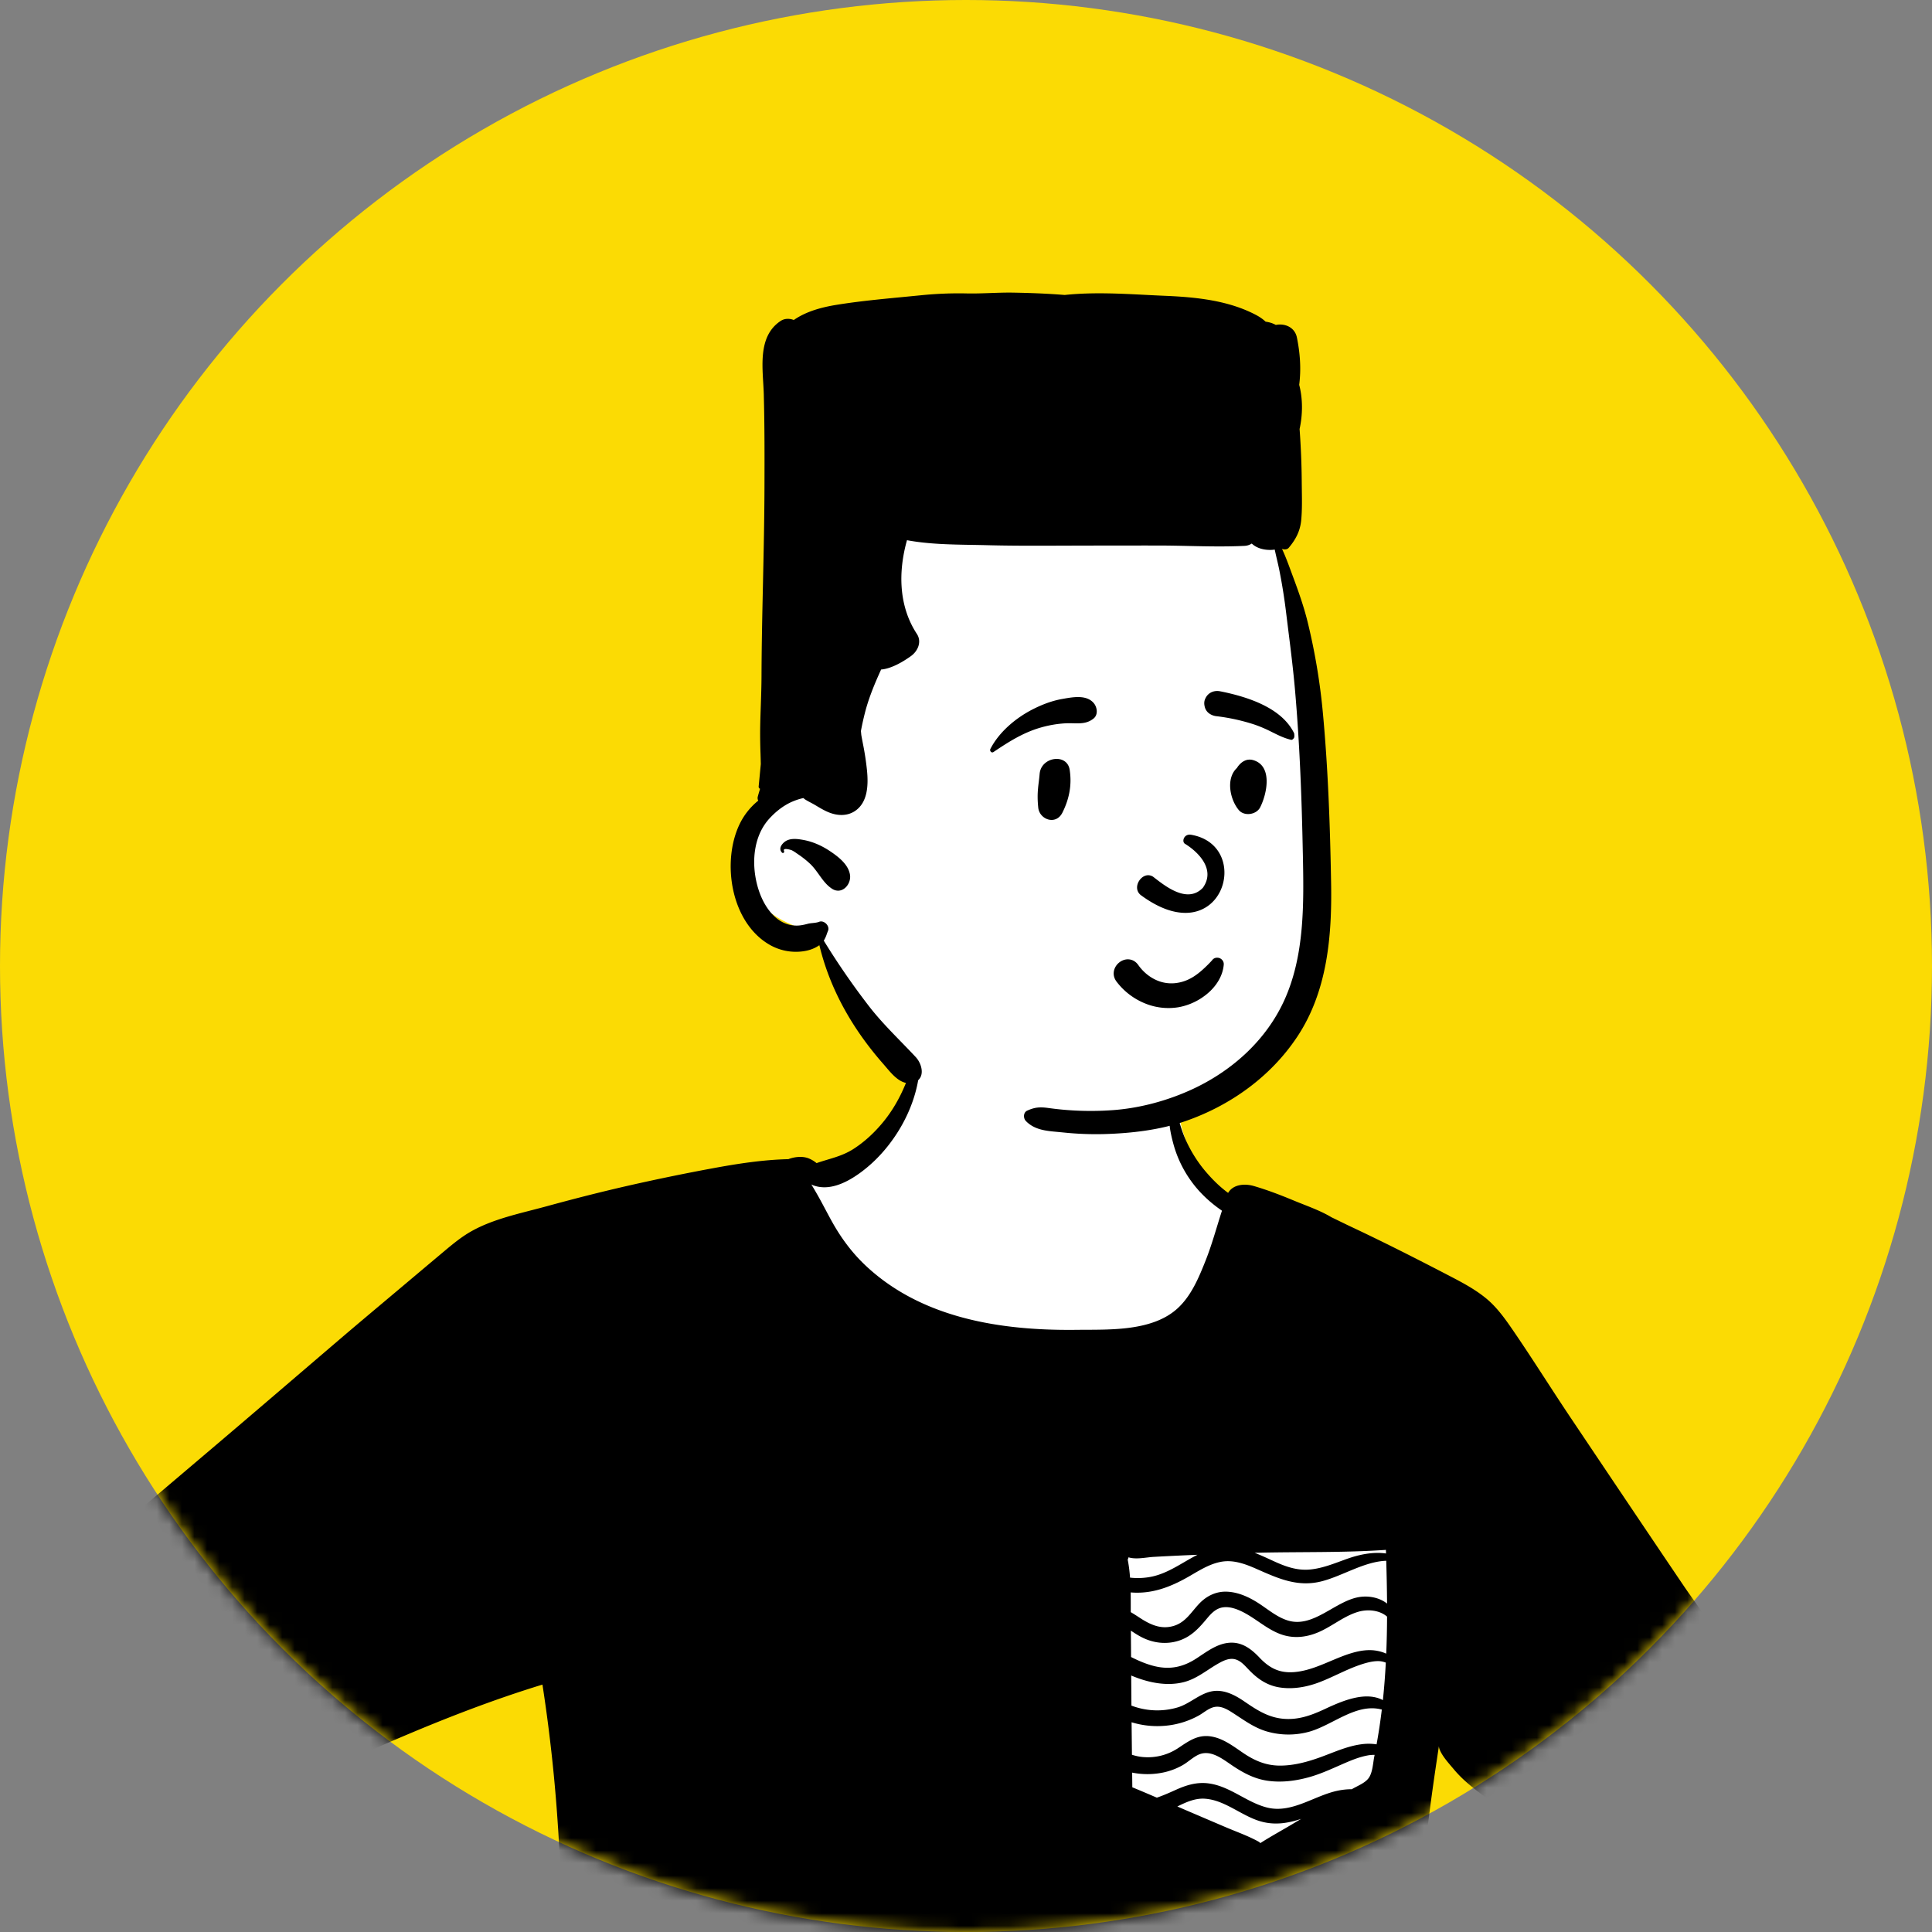 <svg xmlns="http://www.w3.org/2000/svg" width="154" height="154" fill="none"><rect width="100%" height="100%" fill="#808080" stroke="none"/><circle cx="77" cy="77" r="77" fill="#fbdb04"/><mask id="a" width="154" height="154" x="0" y="0" maskUnits="userSpaceOnUse"><circle cx="77" cy="77" r="77" fill="#fff"/></mask><g fill-rule="evenodd" clip-rule="evenodd" mask="url(#a)"><path fill="#fff" d="M75.255 80.338c7.067-.506 16.757.896 18.801 8.957.634 2.933 1.883 4.221 3.982 6.14 13.32 17.055-33.154 19.922-35.544 3.29-5.033 1.834-10.512 2.223-15.548 4.076-2.731 1.01-5.208 2.602-7.581 4.268-9.679 6.876-19.22 13.949-28.864 20.876 3.732 1.719 10.827 8.283 7.936 12.693-.674.86-1.673 1.452-2.558 2.08l-.466.333c-1.003.719-2.692 1.945-3.626 2.611l-.172.126-.213.153c6.735 9.85 14.617 18.938 23.36 27.053.744.692.44 2.24-.638 2.42l-1.284.189c-4.145.604-8.368 1.147-12.545.819-4.067-.442-6.519-4.045-9.3-6.654a170.54 170.54 0 01-15.43-18.133l-.098-.135c-1.465-2.004-3.41-4.051-3.553-6.638-.26-.777.424-1.892 1.08-2.422l.224-.324c3.521-5.065 7.506-9.951 12.499-13.619a1.771 1.771 0 01.734-1.484l20.865-15.105c5.384-3.707 10.387-8.062 16.223-11.055 5.966-2.874 12.7-2.987 18.814-5.386.13-1.728 3.763-2.17 3.648-1.903 3.834-2.314 5.807-5.068 6.416-7.6.608-2.53-.148-4.839 2.838-5.626zm51.597 54.232c6.452-9.712 12.602 1.033 15.288 7.509 3.173 8.863-3.399 19.765-7.644 27.405-1.564 2.121-3.621 6.597-6.377 6.921-6.944-.028-13.898-.517-20.846-.663-4.486-1.113 1.808-7.858 6.157-5.395 1.317.493 1.975 1.99 3.26 2.47.468.1.5-.109.691-.575l.027-.066c.339-.806.668-1.618 1.002-2.427 2.829-6.969 5.82-13.877 8.793-20.781.636-1.499-.255-2.734-1.413-3.627-.887-.73-4.699-2.513-1.108-1.728-1.383-3.212.279-6.471 2.17-9.043zm-16.018-13.294c.622-.078 1.419.549 1.515 1.155.792 5.029-.091 10.001-1.149 14.921l-.195.9c-.39 1.795-.826 3.624-1.8 5.197-.993 1.605-2.496 2.814-4.222 3.55-5.535 2.206-12.42.024-16.491-4.101-2.605-3.57-.315-8.054.122-11.967-.413-1.054-.566-2.273-.805-3.36l-.029-.13-.928-4.055c-.205-.894.447-2.118 1.517-1.995a94.37 94.37 0 0022.465-.115z"/><path fill="#000" d="M136.903 133.3c-.022-.101.098-.177.175-.102 1.314 1.266 2.241 2.884 3.259 4.384.97 1.428 2.025 2.801 2.748 4.377.671 1.466 1.105 2.952 1.234 4.562.129 1.599-.038 3.201-.32 4.775-.555 3.102-1.74 6.039-3.042 8.892-1.265 2.773-2.694 5.468-4.204 8.113l-.541.945a80.221 80.221 0 01-2.042 3.411c-.889 1.387-1.7 2.818-2.873 3.974-.832.824-2.401 0-2.021-1.176.164-.513.293-.995.549-1.471.193-.362.412-.714.618-1.071.411-.714.818-1.431 1.228-2.145.863-1.501 1.772-2.974 2.627-4.48 1.483-2.612 2.883-5.272 4.121-8.01l.146-.324c1.139-2.535 2.219-5.161 2.719-7.904.527-2.89.055-5.613-.971-8.329a68.72 68.72 0 00-1.748-4.146l-.119-.261c-.599-1.305-1.234-2.604-1.543-4.014zm-63.77-49.983c.012-.051.099-.055.107 0 .369 2.454-.452 5.05-1.789 7.09-.73 1.116-1.63 2.122-2.69 2.931l-.082.063c-1.083.81-2.547 1.592-3.892 1.067a.855.855 0 01-.118-.056c.151.235.291.481.433.728.423.734.802 1.494 1.215 2.234.737 1.325 1.616 2.51 2.726 3.546 4.44 4.146 10.675 5.131 16.53 5.084l.413-.004c2.572-.018 5.936.114 7.921-1.749 1.067-1 1.655-2.422 2.186-3.756.521-1.309.878-2.66 1.311-3.99-.904-.62-1.734-1.378-2.386-2.264a9.163 9.163 0 01-1.49-3.069l-.044-.165c-.229-.884-.46-2.053-.09-2.888.042-.096.2-.09.245 0 .199.4.237.85.36 1.277.142.497.302.99.514 1.461.41.912.951 1.779 1.6 2.538.537.628 1.118 1.206 1.781 1.69.392-.675 1.3-.766 2.06-.544 1.018.298 2.023.68 3.005 1.084l.196.081c.971.403 2.068.774 2.977 1.323.552.264 1.081.529 1.579.763 2.481 1.166 4.925 2.403 7.358 3.664l.521.271c1.02.531 2.03 1.067 2.917 1.808.902.753 1.603 1.784 2.261 2.75 1.506 2.208 2.924 4.48 4.413 6.7 3.005 4.48 6.011 8.96 9.034 13.43.731 1.082 1.556 2.137 2.212 3.265.628 1.078.611 2.185.488 3.388l-.023.221c-.235 2.206-.638 4.326-1.876 6.218-1.948 2.975-5.017 4.828-8.264 6.104.397.295.769.614 1.242.817.727.311 1.503.471 2.289.536.839.067 1.785-.142 2.465.428.272.228.28.776 0 1.004-.654.534-1.498.381-2.294.291l-.048-.005c-.739-.082-1.467-.219-2.162-.49a5.837 5.837 0 01-.505-.225c.005.014.008.031.005.05-.119.908-.376 1.766-.647 2.633l-.172.55a336.114 336.114 0 01-1.067 3.363c-.692 2.132-1.446 4.244-2.202 6.354l-.653 1.82c-.67 1.867-1.349 3.732-2.099 5.568-.464 1.133-.93 2.266-1.395 3.398-.454 1.106-.832 2.3-1.396 3.352-.464.867-1.728.247-1.525-.644.266-1.169.767-2.328 1.151-3.465.39-1.155.772-2.31 1.168-3.462.69-2.001 1.453-3.975 2.221-5.947l.761-1.955a193.482 193.482 0 012.308-5.72l.088-.207c.838-1.978 1.704-4.202 3.227-5.734a.122.122 0 01.075-.035 4.908 4.908 0 01-1.032-.74l-.016-.015c-.121-.129-.625-.765-.787-1.146-.21.075-.421.147-.632.218-.367.124-.672.035-.886-.161l-.409.253c-.438.267-.908.52-1.391.533-.608.016-1.086-.32-1.412-.815-.292-.443-.466-.922-.836-1.318-.364-.39-.785-.719-1.216-1.033l-.507-.369c-.93-.68-1.832-1.366-2.581-2.264-.377-.453-.882-.991-1.111-1.535a.908.908 0 01-.078-.3l-.152 1.021c-.72 4.784-1.3 9.602-1.486 14.44-.091 2.386-.132 4.775-.025 7.163.053 1.193.14 2.384.259 3.572.06.596.122 1.19.194 1.783l.017.137c.021.182.034.358.019.525.579.285.912 1.008 1.144 1.572.177.429.04.847-.245 1.149.34.309.643.673.897 1.089.052.085-.059.151-.125.098a6.27 6.27 0 00-1.336-.815 1.232 1.232 0 01-.762.051 1.258 1.258 0 01-.668-.481 5.278 5.278 0 00-3.915.882 5.192 5.192 0 00-.688.584c-.037.037-.076.085-.114.131l.262.1c.108.041.197.073.231.08.228.047.46.072.692.092l.347.028c1.334.111 2.665.148 3.905.706.261.118.17.52-.076.587-.906.246-1.805.226-2.727.161l-.198-.015c-.858-.066-1.779-.062-2.615-.299.2.548-.072 1.264-.909 1.376-2.512.334-5.039.176-7.554-.045-2.54-.224-5.077-.436-7.623-.569-8.236-.434-16.484-.351-24.728-.233l-4.658.068c-3.715.052-7.43.093-11.145.064l-1.739-.016c-.735-.007-1.47-.016-2.204-.038l-.44-.014c-.875-.032-2.033.1-2.793-.418-.627-.427-.766-1.21-.388-1.841.11-.182.26-.344.416-.502.321-2.747.502-5.508.686-8.267.64-9.656.266-19.262-1.21-28.82-3.962 1.211-7.864 2.73-11.665 4.36a177.681 177.681 0 00-6.123 2.755c-1.846.877-3.7 1.972-5.67 2.541-.18.159-.43.235-.653.164l-.029-.01h-.001a.865.865 0 01-.65-.115l-.134-.082-.067-.043c-.694-.437-1.392-.976-1.884-1.635-.596.553-1.238 1.061-1.869 1.575-.685.558-1.367 1.12-2.044 1.686-.269.226-.565.44-.802.7l-.034.038-.016.019c1.026.664 1.924 1.672 2.729 2.548.864.94 1.699 1.911 2.526 2.885l.801.945c5.665 6.692 11.387 13.626 18.721 18.544 1.16.778.054 2.671-1.097 1.877-2.179-1.501-4.24-3.168-6.22-4.922-3.47-3.072-6.59-6.517-9.514-10.108a178.194 178.194 0 01-4.321-5.553l-.478-.635a90.596 90.596 0 01-1.875-2.568l-.127-.182c-.531-.767-1.096-1.629-1.439-2.513-.132.134-.28.245-.498.33-.371.145-.827-.16-.918-.522-.221-.879.543-1.402 1.165-1.869a95.756 95.756 0 012.294-1.649l.275-.195c.964-.683 1.933-1.385 2.982-1.925a.625.625 0 01.114-.116l.148-.116a50.74 50.74 0 00-4.163-5.838 50.234 50.234 0 00-3.675-3.974l-.582-.564c-.88-.85-1.797-1.714-2.774-2.453l-.306.347c-.409.462-.821.921-1.258 1.355-.858.854-1.705 1.725-2.548 2.596-1.4 1.449-2.753 2.943-4.101 4.439l-.674.747c-1.404 1.559-2.908 3.089-4.185 4.755l-.063.084c-.558.748-.954 1.575-.695 2.525.25.915.844 1.727 1.356 2.518l.05.079c2.09 3.257 4.33 6.431 6.729 9.469 4.803 6.084 10.283 11.85 16.821 16.079.906.587.06 2.044-.848 1.451-3.819-2.497-7.326-5.496-10.553-8.716-2.963-2.956-5.647-6.211-8.163-9.551a101.647 101.647 0 01-3.527-4.995c-1.092-1.651-2.355-3.35-3.147-5.171-.415-.958-.568-1.995-.228-3.004.312-.928.928-1.698 1.57-2.423l.06-.067a278.112 278.112 0 014.487-4.914 101.605 101.605 0 014.729-4.716 33.7 33.7 0 014.021-3.231 9.704 9.704 0 00-.386-.262c-.396-.258-.496-.811-.149-1.161.95-.96 2.045-1.794 3.075-2.667l2.904-2.465 5.911-5.016c3.54-3.003 7.059-6.027 10.586-9.043 1.471-1.257 2.956-2.499 4.436-3.744l2.631-2.215 1.287-1.08c.66-.553 1.333-1.1 2.082-1.52 1.764-.992 3.885-1.42 5.828-1.946l.13-.035c2.18-.597 4.371-1.158 6.575-1.659 2.206-.5 4.422-.957 6.646-1.369 2-.371 4.047-.69 6.086-.738.505-.192 1.14-.26 1.638-.054.206.086.42.211.611.37.998-.351 1.981-.519 2.913-1.112.93-.591 1.753-1.369 2.446-2.225 1.431-1.774 2.18-3.869 2.684-6.058zm22.92 60.059c-.79-.055-1.501.271-2.207.619.397.173.795.344 1.193.514l2.647 1.131c.875.373 1.8.697 2.632 1.156a.455.455 0 01.142.119c.864-.553 1.778-1.047 2.654-1.573l.604-.36c-1.044.349-2.113.525-3.246.196-1.51-.436-2.822-1.69-4.419-1.802zm2.165-2.651l-.142-.097c-.766-.526-1.68-1.202-2.612-.729-.438.222-.798.582-1.23.822a5.408 5.408 0 01-1.397.54 6.195 6.195 0 01-2.593.034l.013 1.17c.655.27 1.306.547 1.956.827.423-.145.83-.318 1.257-.509l.288-.129c.824-.371 1.655-.618 2.565-.501 1.714.22 3.008 1.494 4.647 1.919 2.009.522 3.821-.978 5.719-1.348.313-.062.636-.098.956-.104h.107l.047-.028c.409-.24 1.02-.469 1.304-.872.31-.438.336-1.171.438-1.684l.03-.156c-.179 0-.361.009-.545.044-.58.106-1.125.312-1.665.541-1.021.434-2.019.928-3.094 1.216-1.053.284-2.152.418-3.236.261-1.058-.153-1.937-.63-2.813-1.217zm.165-4.114l-.158-.102c-.42-.268-.9-.545-1.412-.446-.459.088-.852.453-1.252.678a6.737 6.737 0 01-2.86.833 6.977 6.977 0 01-2.502-.292l.028 2.59c.294.094.598.161.918.185a4.35 4.35 0 002.736-.697l.412-.274c.706-.464 1.368-.832 2.302-.663.925.168 1.7.761 2.457 1.278l.124.083c.868.574 1.748.944 2.813.953 1.15.009 2.287-.311 3.358-.705 1.063-.39 2.073-.858 3.21-1.002a4.155 4.155 0 011.171.012 47.276 47.276 0 00.417-2.772c-2.016-.543-3.879 1.213-5.752 1.755a6.2 6.2 0 01-3.356.006c-1.006-.28-1.796-.863-2.654-1.42zm.005-4.363c-.43-.083-.856.116-1.222.32-.934.518-1.74 1.239-2.798 1.512-1.36.35-2.849.048-4.2-.525l.018 2.4c.255.096.515.174.781.235a5.737 5.737 0 002.88-.085c.95-.278 1.678-1.029 2.63-1.264.974-.24 1.892.228 2.677.76l.236.161c.897.609 1.767 1.138 2.889 1.241 1.187.11 2.218-.262 3.279-.754l.246-.115c1.343-.617 3.086-1.319 4.426-.617.105-.996.181-1.992.233-2.99a1.733 1.733 0 00-.596-.12c-.525-.002-1.077.164-1.567.336-1.071.379-2.068.942-3.128 1.347-1.005.385-2.118.585-3.19.413-.994-.16-1.739-.679-2.425-1.391l-.1-.105c-.301-.32-.623-.672-1.069-.759zm.787-3.699c-.497-.262-1.101-.506-1.676-.429-.547.072-.913.444-1.25.841l-.183.218c-.603.714-1.198 1.315-2.128 1.609-.964.303-1.987.185-2.883-.26-.32-.158-.616-.354-.913-.548l.016 2.102c.595.296 1.2.564 1.866.726 1.228.299 2.27.078 3.32-.599l.11-.072c.792-.52 1.602-1.138 2.579-1.196.953-.057 1.668.471 2.296 1.118l.073.077c.792.835 1.592 1.243 2.769 1.146 1.142-.093 2.21-.597 3.256-1.032l.095-.039c.956-.393 2.059-.797 3.109-.647.251.036.576.113.866.249.042-.983.062-1.967.066-2.953-.597-.517-1.525-.603-2.272-.391-1.17.332-2.127 1.189-3.244 1.654-.991.412-2.023.504-3.034.114-1.043-.403-1.861-1.171-2.838-1.688zm11.322-4.14c-1.748.061-3.458 1.198-5.127 1.632-1.864.483-3.385-.176-5.046-.909l-.214-.094c-.853-.374-1.768-.71-2.712-.558-.921.151-1.735.661-2.527 1.122l-.151.087c-1.442.821-2.91 1.384-4.594 1.243.009.529.005 1.056.006 1.573.277.158.543.337.796.5l.09.058c.803.502 1.63.832 2.588.522.924-.3 1.359-1.105 1.994-1.768.583-.609 1.345-.979 2.198-.944.918.037 1.786.442 2.545.936.759.494 1.492 1.133 2.38 1.381 1.992.553 3.697-1.554 5.581-1.882.79-.138 1.662.037 2.259.514a144.205 144.205 0 00-.066-3.413zm-15.044-.477c-.247.009-.493.02-.74.03-.91.04-1.822.085-2.734.136-.63.034-1.407.228-2.026.036a.993.993 0 01-.064.183c.093.466.151.949.187 1.436a5.522 5.522 0 001.716-.076c1.353-.281 2.451-1.135 3.66-1.745zm15.018-.391c-3.329.229-6.683.15-10.017.222l-.4.01-.047.001c.382.148.762.318 1.14.491l.377.173c.893.411 1.802.747 2.802.675 1.071-.078 2.08-.515 3.081-.869.955-.337 2.055-.564 3.073-.416l-.009-.287z"/><path fill="#fff" d="M82.879 33.635c7.479 0 18.426 4.996 19.249 9.803.97 5.665 3.125 26.965 1.952 33.936-1.173 6.97-5.748 12.12-15.863 12.12-10.116 0-17.666-5.518-19.4-7.413-1.733-1.895-3.834-7.791-3.834-7.791s-5.538-.94-5.564-5.356c-.025-4.417 2.783-5.782 2.783-5.782s-1.516-18.322 1.67-22.86c3.184-4.538 11.528-6.657 19.007-6.657z"/><path fill="#000" d="M105.46 56.968c.409 4.452.563 8.943.642 13.413.077 4.235-.296 8.652-2.708 12.272-2.108 3.168-5.32 5.468-8.896 6.709-2.035.707-4.288.97-6.438 1.034a24.975 24.975 0 01-3.327-.129l-.418-.04c-.935-.083-1.862-.165-2.543-.872-.215-.222-.212-.68.105-.825.605-.275 1.014-.304 1.677-.213a24.366 24.366 0 005.217.167c2.179-.167 4.407-.783 6.386-1.715 3.102-1.466 5.766-3.867 7.205-7.017 1.649-3.607 1.566-7.779 1.489-11.663l-.004-.16c-.085-4.308-.245-8.604-.619-12.898-.141-1.624-.343-3.24-.546-4.856l-.169-1.366a44.382 44.382 0 00-.523-3.286c-.064-.329-.14-.655-.216-.98-.057-.246-.114-.49-.166-.736a2.166 2.166 0 01-.27.026c-.55.019-1.152-.115-1.56-.507a1.143 1.143 0 01-.596.186c-1.464.072-2.943.04-4.42.008-.805-.018-1.61-.035-2.412-.036a1944.776 1944.776 0 00-7.873.011c-1.929.007-3.86.014-5.787-.037-.409-.011-.82-.018-1.232-.025-1.725-.03-3.476-.06-5.162-.373-.702 2.496-.677 5.238.786 7.467.414.629.078 1.37-.46 1.762-.551.4-1.541 1.015-2.388 1.078l-.1.221-.147.33c-.404.921-.768 1.849-1.023 2.824a22.248 22.248 0 00-.34 1.529l.026.269.002.025v.004l.017.103.035.19c.037.195.073.39.112.583.123.626.217 1.257.285 1.891.122 1.16.11 2.667-1.02 3.354-.604.367-1.329.33-1.968.082-.356-.137-.668-.322-.99-.513l-.199-.118a9.655 9.655 0 00-.316-.172 6.555 6.555 0 01-.393-.219 1.4 1.4 0 01-.18-.137 4.934 4.934 0 00-1.08.377c-.629.312-1.18.764-1.65 1.283-.996 1.106-1.295 2.663-1.156 4.109.13 1.345.659 2.89 1.722 3.786.462.39 1.039.618 1.649.611.3-.003.577-.066.867-.142.123-.033.26-.047.395-.061.179-.019.357-.038.507-.097.39-.157.873.321.714.714a6.418 6.418 0 00-.097.253 2.49 2.49 0 01-.242.533 59.46 59.46 0 003.556 5.164c.806 1.05 1.713 1.981 2.623 2.917.384.395.769.79 1.147 1.196.563.603.797 1.792-.221 2.05-.896.229-1.591-.592-2.144-1.244a12.823 12.823 0 00-.214-.25c-2.417-2.75-4.244-5.907-5.099-9.472-.385.275-.828.423-1.294.488a4.197 4.197 0 01-2.682-.526c-3.082-1.78-3.828-6.59-2.384-9.606a5.424 5.424 0 011.489-1.877.436.436 0 01-.037-.324c.056-.208.117-.414.181-.62a.179.179 0 01-.112-.19c.05-.503.097-1.004.145-1.506l.026-.274c-.005-.272-.014-.544-.022-.815a43.414 43.414 0 01-.03-1.877c.007-.668.03-1.335.053-2.003.026-.768.052-1.536.055-2.304.008-2.489.063-4.975.118-7.462.055-2.52.11-5.04.118-7.562.007-2.45.013-4.904-.052-7.352l-.001-.051-.001-.046c-.008-.3-.028-.617-.047-.941-.108-1.791-.231-3.835 1.39-4.909.315-.208.707-.21 1.05-.076.985-.686 2.22-1.017 3.402-1.208 1.742-.282 3.495-.45 5.25-.619l1.539-.15a29.706 29.706 0 013.618-.14c.62.013 1.243-.01 1.868-.032.589-.02 1.18-.042 1.767-.033 1.375.023 2.761.074 4.141.187l.098-.009.097-.01c2.091-.2 4.18-.094 6.27.012.505.026 1.011.052 1.517.073 2.474.104 5.086.36 7.307 1.544.285.152.527.325.734.518.289.04.565.123.813.26.715-.144 1.513.177 1.682 1.007.247 1.216.34 2.442.193 3.676l-.006.048-.005.043c.299 1.144.279 2.394.031 3.522.104 1.426.164 2.856.172 4.284l.008.65c.011.777.022 1.559-.05 2.328-.081.866-.437 1.55-.997 2.208-.106.124-.284.145-.433.115a.616.616 0 01-.102-.031c.277.593.506 1.215.73 1.825l.149.402c.434 1.168.856 2.355 1.155 3.565a49.86 49.86 0 011.237 7.426zM63.486 68.006a2.673 2.673 0 00-.388-.238c-.017-.008-.739-.243-.6.067.048.103-.075.217-.164.126-.25-.254-.11-.56.128-.786.43-.41 1.073-.315 1.602-.218.735.136 1.449.458 2.068.87.666.444 1.49 1.06 1.621 1.901.12.774-.65 1.627-1.44 1.109-.43-.281-.73-.699-1.03-1.117-.215-.299-.43-.598-.692-.85a7.53 7.53 0 00-.999-.791l-.106-.073z"/><path fill="#000" d="M91.25 79.974a5.372 5.372 0 01-2.254-1.735c-.2-.267-.253-.55-.21-.809.047-.29.219-.554.453-.73.235-.178.53-.265.814-.22.247.038.493.174.688.454l.04.056c.344.465.791.847 1.301 1.092a2.924 2.924 0 001.61.283c1.083-.122 1.83-.708 2.623-1.504.099-.1.197-.204.296-.31a.47.47 0 01.245-.188.534.534 0 01.605.207c.06.089.095.2.084.326-.072.825-.504 1.561-1.116 2.14a4.961 4.961 0 01-2.43 1.24 4.925 4.925 0 01-2.75-.302zm3.19-12.724c.995.605 2.51 2.015 1.44 3.515-1.259 1.322-3.072-.194-3.966-.88-.829-.531-1.76.835-.99 1.456 6.456 4.782 9.077-3.933 4.02-4.802-.557-.096-.764.524-.504.711zm-11.57-5.563c.11-1.365 2.187-1.675 2.394-.324.185 1.21-.033 2.32-.578 3.41-.52 1.04-1.828.555-1.927-.393-.132-1.27.043-1.844.11-2.693zm15.814-.604c.29-.38.708-.639 1.21-.493 1.565.458 1.103 2.681.553 3.764-.298.587-1.264.736-1.7.219-.712-.844-1.052-2.53-.148-3.36.025-.043.052-.087.085-.13zm-14.02-5.367l.248-.044c.765-.132 1.716-.26 2.257.356.287.326.386.933 0 1.245-.678.55-1.429.336-2.242.383-.67.038-1.314.15-1.96.334-1.416.405-2.57 1.144-3.78 1.956-.158.106-.32-.097-.245-.245.699-1.368 2.052-2.492 3.407-3.177.724-.366 1.515-.67 2.316-.808zm12.593-.613l.19.038c2.06.431 4.735 1.291 5.711 3.315.037.287-.002.348-.034.388l-.011.013c-.026.035-.047.082-.171.12l-.105-.025c-.447-.118-.8-.28-1.143-.447l-.371-.183a10.274 10.274 0 00-1.326-.565 15.625 15.625 0 00-3.02-.667 1.234 1.234 0 01-.606-.23.915.915 0 01-.34-.517c-.072-.29-.051-.511.105-.774a.976.976 0 01.478-.412c.197-.08.42-.099.643-.054z"/></g></svg>